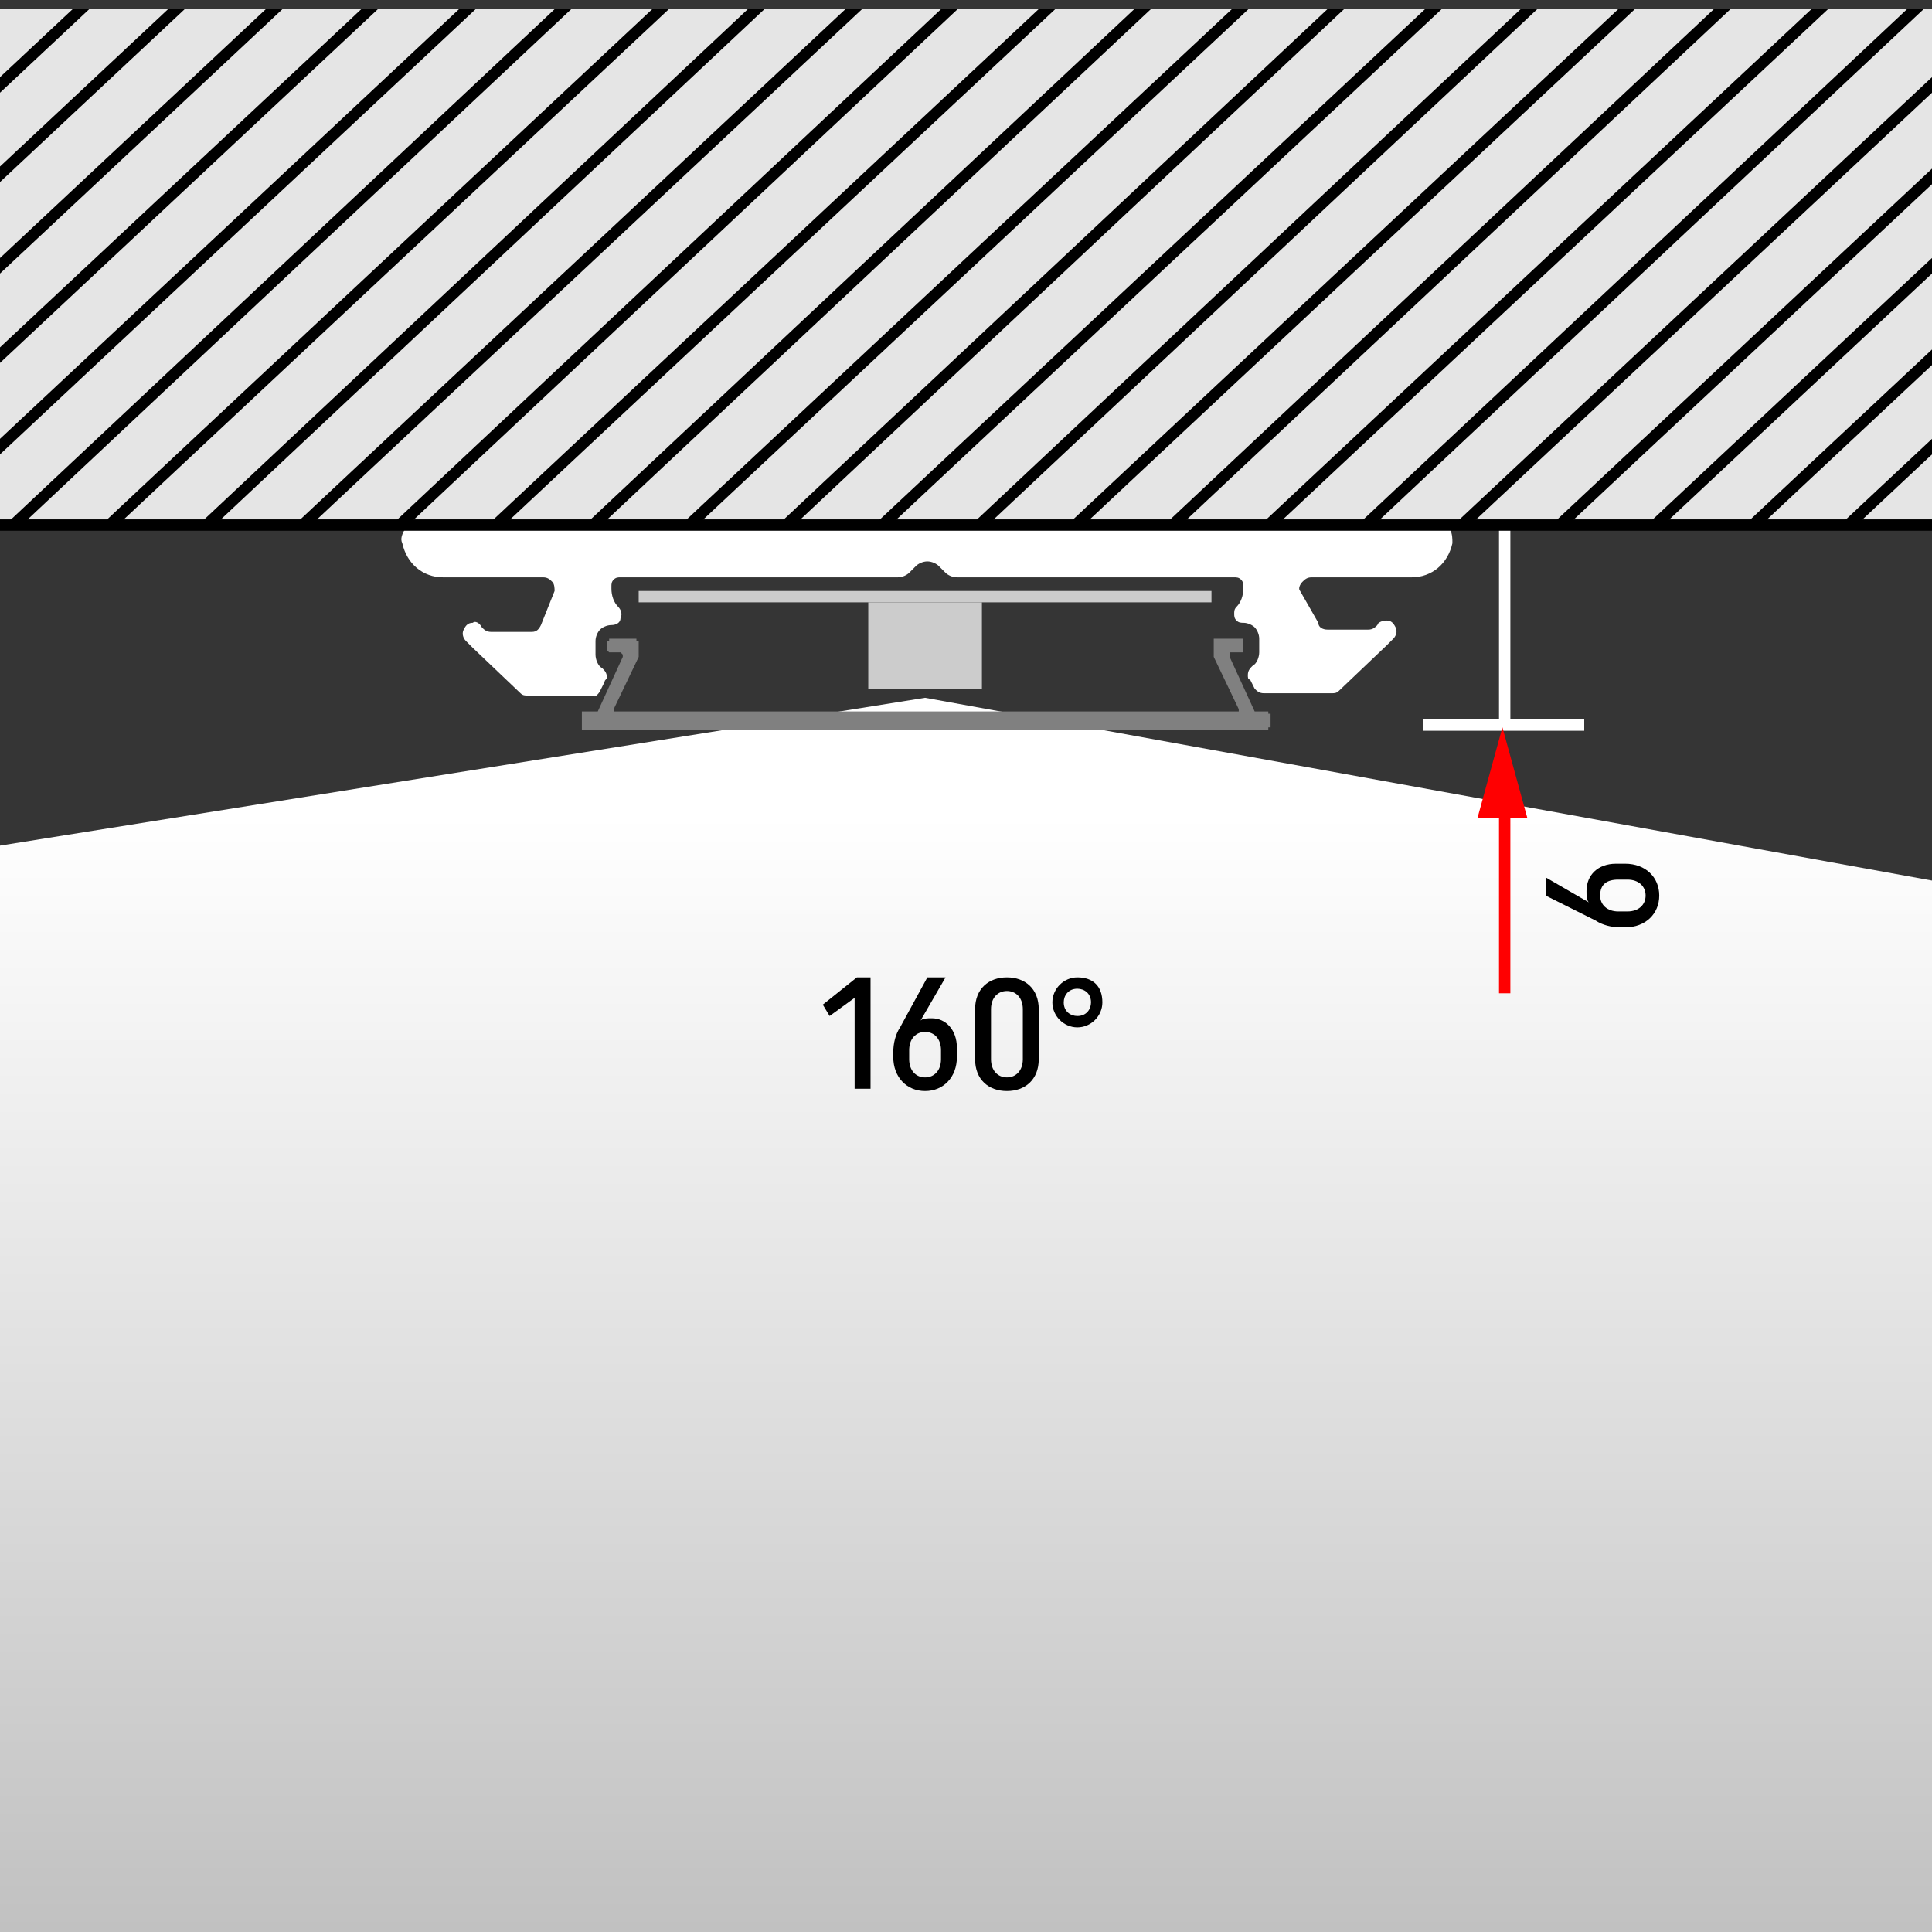 <?xml version="1.0" encoding="utf-8"?>
<!-- Generator: Adobe Illustrator 28.1.0, SVG Export Plug-In . SVG Version: 6.00 Build 0)  -->
<svg version="1.1" xmlns="http://www.w3.org/2000/svg" xmlns:xlink="http://www.w3.org/1999/xlink" x="0px" y="0px"
	 viewBox="0 0 85 85" style="enable-background:new 0 0 85 85;" xml:space="preserve">
<style type="text/css">
	.st0{fill:#353535;}
	.st1{fill:url(#SVGID_1_);}
	.st2{fill:none;stroke:#FFFFFF;stroke-width:0.5;stroke-miterlimit:22.926;}
	.st3{fill:none;stroke:#FF0001;stroke-width:0.5;stroke-miterlimit:22.926;}
	.st4{fill:#FF0001;}
	.st5{fill:#808080;}
	.st6{fill-rule:evenodd;clip-rule:evenodd;fill:#FFFFFF;}
	.st7{fill:#CCCCCC;}
	.st8{clip-path:url(#SVGID_00000172410928371464191760000004503404105517290124_);}
	.st9{fill:#E5E5E5;}
	.st10{fill:none;stroke:#000000;stroke-width:0.5;stroke-miterlimit:10;}
</style>
<g id="Ebene_2">
	<rect x="0" class="st0" width="85" height="85"/>
</g>
<g id="Ebene_3">
	<linearGradient id="SVGID_1_" gradientUnits="userSpaceOnUse" x1="3.847" y1="96.039" x2="3.847" y2="35.852">
		<stop  offset="0" style="stop-color:#B3B3B3"/>
		<stop  offset="1" style="stop-color:#FFFFFF"/>
	</linearGradient>
	<polygon class="st1" points="582.8,129.1 40.7,30.7 -575.1,129.1 	"/>
	<g>
		<path d="M71.1,38h0.4c0.9,0,1.5,0.6,1.5,1.4c0,0.8-0.6,1.4-1.5,1.4h-0.2c-0.4,0-0.8-0.1-1.1-0.3L68,39.4v-0.8l1.9,1.1
			c-0.1-0.1-0.1-0.3-0.1-0.5C69.8,38.5,70.3,38,71.1,38z M70.4,39.4c0,0.4,0.3,0.7,0.8,0.7h0.4c0.5,0,0.8-0.3,0.8-0.7
			s-0.3-0.7-0.8-0.7h-0.4C70.7,38.7,70.4,38.9,70.4,39.4z"/>
	</g>
	<line class="st2" x1="66.2" y1="23.1" x2="66.2" y2="31.7"/>
	<line class="st2" x1="69.7" y1="31.9" x2="62.6" y2="31.9"/>
	<g>
		<g>
			<line class="st3" x1="66.2" y1="43.7" x2="66.2" y2="35.3"/>
			<g>
				<polygon class="st4" points="67.2,36 66.1,32 65,36 				"/>
			</g>
		</g>
	</g>
	<path class="st2" d="M19.2,50.1"/>
	<path class="st2" d="M19.2,43"/>
	<path class="st2" d="M19.2,50.1"/>
	<path class="st2" d="M19.2,43"/>
	<polygon class="st5" points="25.6,31.9 25.6,31.5 25.6,31.4 25.6,31.4 25.6,31.4 25.6,31.4 25.6,31.4 25.6,31.3 25.7,31.3 
		25.7,31.3 26.2,31.3 26.2,31.3 26.2,31.3 26.2,31.3 26.2,31.3 26.3,31.3 26.3,31.3 26.3,31.3 26.3,31.3 27.4,28.9 27.4,28.9 
		27.4,28.8 27.4,28.8 27.4,28.8 27.4,28.8 27.3,28.7 27.3,28.7 27.3,28.7 26.9,28.7 26.8,28.7 26.8,28.7 26.8,28.7 26.8,28.7 
		26.8,28.7 26.8,28.7 26.7,28.6 26.7,28.6 26.7,28.2 26.7,28.2 26.8,28.2 26.8,28.2 26.8,28.2 26.8,28.1 26.8,28.1 26.8,28.1 
		26.9,28.1 28,28.1 28,28.1 28,28.1 28,28.1 28,28.2 28.1,28.2 28.1,28.2 28.1,28.2 28.1,28.2 28.1,28.8 28.1,28.8 28.1,28.9 
		28.1,28.9 28.1,28.9 28.1,28.9 28.1,28.9 28.1,28.9 28.1,28.9 27,31.2 27,31.2 27,31.2 27,31.3 27,31.3 27,31.3 27.1,31.3 
		27.1,31.3 27.1,31.3 54.3,31.3 54.4,31.3 54.4,31.3 54.4,31.3 54.5,31.3 54.5,31.3 54.5,31.2 54.5,31.2 54.5,31.2 53.4,28.9 
		53.4,28.9 53.4,28.9 53.4,28.9 53.4,28.9 53.4,28.9 53.4,28.9 53.4,28.8 53.4,28.8 53.4,28.2 53.4,28.2 53.4,28.2 53.4,28.2 
		53.4,28.2 53.4,28.1 53.5,28.1 53.5,28.1 53.5,28.1 54.6,28.1 54.6,28.1 54.6,28.1 54.7,28.1 54.7,28.2 54.7,28.2 54.7,28.2 
		54.7,28.2 54.7,28.2 54.7,28.6 54.7,28.6 54.7,28.7 54.7,28.7 54.7,28.7 54.7,28.7 54.6,28.7 54.6,28.7 54.6,28.7 54.2,28.7 
		54.2,28.7 54.1,28.7 54.1,28.8 54.1,28.8 54.1,28.8 54.1,28.8 54.1,28.9 54.1,28.9 55.2,31.3 55.2,31.3 55.2,31.3 55.2,31.3 
		55.2,31.3 55.2,31.3 55.3,31.3 55.3,31.3 55.3,31.3 55.8,31.3 55.8,31.3 55.8,31.3 55.8,31.4 55.9,31.4 55.9,31.4 55.9,31.4 
		55.9,31.4 55.9,31.5 55.9,31.9 55.9,32 55.9,32 55.9,32 55.9,32 55.8,32 55.8,32.1 55.8,32.1 55.8,32.1 25.7,32.1 25.7,32.1 
		25.6,32.1 25.6,32 25.6,32 25.6,32 25.6,32 25.6,32 	"/>
	<path class="st6" d="M26.4,30.4l0.2-0.4c0-0.1,0.1-0.1,0.1-0.2c0-0.2-0.1-0.3-0.2-0.4c-0.2-0.1-0.3-0.4-0.3-0.6v-0.6
		c0-0.2,0.1-0.4,0.2-0.5c0.1-0.1,0.3-0.2,0.5-0.2c0.2,0,0.4-0.1,0.4-0.3c0.1-0.2,0-0.4-0.1-0.5c-0.2-0.2-0.3-0.5-0.3-0.8v-0.1
		c0-0.1,0-0.2,0.1-0.3c0.1-0.1,0.2-0.1,0.3-0.1h12.2c0.2,0,0.4-0.1,0.5-0.2l0.3-0.3c0.1-0.1,0.3-0.2,0.5-0.2s0.4,0.1,0.5,0.2
		l0.3,0.3c0.1,0.1,0.3,0.2,0.5,0.2h12.2c0.1,0,0.2,0,0.3,0.1c0.1,0.1,0.1,0.2,0.1,0.3v0.1c0,0.3-0.1,0.6-0.3,0.8
		c-0.1,0.1-0.1,0.2-0.1,0.3c0,0.1,0,0.2,0.1,0.3c0.1,0.1,0.2,0.1,0.3,0.1c0.2,0,0.4,0.1,0.5,0.2c0.1,0.1,0.2,0.3,0.2,0.5v0.6
		c0,0.2-0.1,0.5-0.3,0.6c0,0,0,0,0,0c-0.1,0.1-0.2,0.2-0.2,0.4c0,0.1,0,0.2,0.1,0.2l0.2,0.4c0.1,0.1,0.2,0.2,0.4,0.2h3
		c0.1,0,0.2,0,0.3-0.1l2.1-2l0.3-0.3c0.1-0.1,0.2-0.3,0.1-0.5c-0.1-0.2-0.2-0.3-0.4-0.3c-0.2,0-0.4,0.1-0.4,0.2
		c-0.1,0.1-0.2,0.2-0.4,0.2h-1.8c-0.2,0-0.4-0.1-0.4-0.3L57.2,26c-0.1-0.1,0-0.3,0.1-0.4c0.1-0.1,0.2-0.2,0.4-0.2h4.4
		c0.9,0,1.6-0.6,1.8-1.5c0-0.2,0-0.4-0.1-0.6c-0.1-0.2-0.3-0.3-0.5-0.3h-45c-0.2,0-0.4,0.1-0.5,0.3c-0.1,0.2-0.2,0.4-0.1,0.6
		c0.2,0.9,0.9,1.5,1.8,1.5h4.4c0.2,0,0.3,0.1,0.4,0.2c0.1,0.1,0.1,0.3,0.1,0.4l-0.6,1.5c-0.1,0.2-0.2,0.3-0.4,0.3h-1.8
		c-0.2,0-0.3-0.1-0.4-0.2c-0.1-0.2-0.3-0.3-0.4-0.2c-0.2,0-0.3,0.1-0.4,0.3c-0.1,0.2,0,0.4,0.1,0.5l0.3,0.3l2.1,2
		c0.1,0.1,0.2,0.1,0.3,0.1h3C26.1,30.7,26.3,30.6,26.4,30.4"/>
	<polyline class="st7" points="43.2,26.5 43.2,30.3 38.2,30.3 38.2,26.5 	"/>
	<polyline class="st7" points="53.3,26 52.7,26 28.7,26 28.1,26 28.1,26.5 53.3,26.5 53.3,26 	"/>
	<g>
		<g>
			<defs>
				<rect id="SVGID_00000104672022137879074570000009458927463520685739_" x="-10" y="0.4" width="98.6" height="22.7"/>
			</defs>
			<use xlink:href="#SVGID_00000104672022137879074570000009458927463520685739_"  style="overflow:visible;fill:#E5E5E5;"/>
			<clipPath id="SVGID_00000044885309840670888990000011831205018412594877_">
				<use xlink:href="#SVGID_00000104672022137879074570000009458927463520685739_"  style="overflow:visible;"/>
			</clipPath>
			<g style="clip-path:url(#SVGID_00000044885309840670888990000011831205018412594877_);">
				<g>
					<line class="st9" x1="-136.6" y1="32.1" x2="-100.6" y2="-1.6"/>
					<line class="st10" x1="-136.6" y1="32.1" x2="-100.6" y2="-1.6"/>
				</g>
				<g>
					<line class="st9" x1="-132.4" y1="32.1" x2="-96.4" y2="-1.6"/>
					<line class="st10" x1="-132.4" y1="32.1" x2="-96.4" y2="-1.6"/>
				</g>
				<g>
					<line class="st9" x1="-128.1" y1="32.1" x2="-92.1" y2="-1.6"/>
					<line class="st10" x1="-128.1" y1="32.1" x2="-92.1" y2="-1.6"/>
				</g>
				<g>
					<line class="st9" x1="-123.9" y1="32.1" x2="-87.9" y2="-1.6"/>
					<line class="st10" x1="-123.9" y1="32.1" x2="-87.9" y2="-1.6"/>
				</g>
				<g>
					<line class="st9" x1="-119.6" y1="32.1" x2="-83.6" y2="-1.6"/>
					<line class="st10" x1="-119.6" y1="32.1" x2="-83.6" y2="-1.6"/>
				</g>
				<g>
					<line class="st9" x1="-115.3" y1="32.1" x2="-79.4" y2="-1.6"/>
					<line class="st10" x1="-115.3" y1="32.1" x2="-79.4" y2="-1.6"/>
				</g>
				<g>
					<line class="st9" x1="-111.1" y1="32.1" x2="-75.1" y2="-1.6"/>
					<line class="st10" x1="-111.1" y1="32.1" x2="-75.1" y2="-1.6"/>
				</g>
				<g>
					<line class="st9" x1="-106.8" y1="32.1" x2="-70.9" y2="-1.6"/>
					<line class="st10" x1="-106.8" y1="32.1" x2="-70.9" y2="-1.6"/>
				</g>
				<g>
					<line class="st9" x1="-102.6" y1="32.1" x2="-66.6" y2="-1.6"/>
					<line class="st10" x1="-102.6" y1="32.1" x2="-66.6" y2="-1.6"/>
				</g>
				<g>
					<line class="st9" x1="-98.3" y1="32.1" x2="-62.4" y2="-1.6"/>
					<line class="st10" x1="-98.3" y1="32.1" x2="-62.4" y2="-1.6"/>
				</g>
				<g>
					<line class="st9" x1="-94.1" y1="32.1" x2="-58.1" y2="-1.6"/>
					<line class="st10" x1="-94.1" y1="32.1" x2="-58.1" y2="-1.6"/>
				</g>
				<g>
					<line class="st9" x1="-89.8" y1="32.1" x2="-53.9" y2="-1.6"/>
					<line class="st10" x1="-89.8" y1="32.1" x2="-53.9" y2="-1.6"/>
				</g>
				<g>
					<line class="st9" x1="-85.6" y1="32.1" x2="-49.6" y2="-1.6"/>
					<line class="st10" x1="-85.6" y1="32.1" x2="-49.6" y2="-1.6"/>
				</g>
				<g>
					<line class="st9" x1="-81.3" y1="32.1" x2="-45.4" y2="-1.6"/>
					<line class="st10" x1="-81.3" y1="32.1" x2="-45.4" y2="-1.6"/>
				</g>
				<g>
					<line class="st9" x1="-77.1" y1="32.1" x2="-41.1" y2="-1.6"/>
					<line class="st10" x1="-77.1" y1="32.1" x2="-41.1" y2="-1.6"/>
				</g>
				<g>
					<line class="st9" x1="-72.8" y1="32.1" x2="-36.9" y2="-1.6"/>
					<line class="st10" x1="-72.8" y1="32.1" x2="-36.9" y2="-1.6"/>
				</g>
				<g>
					<line class="st9" x1="-68.6" y1="32.1" x2="-32.6" y2="-1.6"/>
					<line class="st10" x1="-68.6" y1="32.1" x2="-32.6" y2="-1.6"/>
				</g>
				<g>
					<line class="st9" x1="-64.3" y1="32.1" x2="-28.4" y2="-1.6"/>
					<line class="st10" x1="-64.3" y1="32.1" x2="-28.4" y2="-1.6"/>
				</g>
				<g>
					<line class="st9" x1="-60.1" y1="32.1" x2="-24.1" y2="-1.6"/>
					<line class="st10" x1="-60.1" y1="32.1" x2="-24.1" y2="-1.6"/>
				</g>
				<g>
					<line class="st9" x1="-55.8" y1="32.1" x2="-19.9" y2="-1.6"/>
					<line class="st10" x1="-55.8" y1="32.1" x2="-19.9" y2="-1.6"/>
				</g>
				<g>
					<line class="st9" x1="-51.6" y1="32.1" x2="-15.6" y2="-1.6"/>
					<line class="st10" x1="-51.6" y1="32.1" x2="-15.6" y2="-1.6"/>
				</g>
				<g>
					<line class="st9" x1="-47.3" y1="32.1" x2="-11.3" y2="-1.6"/>
					<line class="st10" x1="-47.3" y1="32.1" x2="-11.3" y2="-1.6"/>
				</g>
				<g>
					<line class="st9" x1="-43.1" y1="32.1" x2="-7.1" y2="-1.6"/>
					<line class="st10" x1="-43.1" y1="32.1" x2="-7.1" y2="-1.6"/>
				</g>
				<g>
					<line class="st9" x1="-38.8" y1="32.1" x2="-2.8" y2="-1.6"/>
					<line class="st10" x1="-38.8" y1="32.1" x2="-2.8" y2="-1.6"/>
				</g>
				<g>
					<line class="st9" x1="-34.6" y1="32.1" x2="1.4" y2="-1.6"/>
					<line class="st10" x1="-34.6" y1="32.1" x2="1.4" y2="-1.6"/>
				</g>
				<g>
					<line class="st9" x1="-30.3" y1="32.1" x2="5.7" y2="-1.6"/>
					<line class="st10" x1="-30.3" y1="32.1" x2="5.7" y2="-1.6"/>
				</g>
				<g>
					<line class="st9" x1="-26.1" y1="32.1" x2="9.9" y2="-1.6"/>
					<line class="st10" x1="-26.1" y1="32.1" x2="9.9" y2="-1.6"/>
				</g>
				<g>
					<line class="st9" x1="-21.8" y1="32.1" x2="14.2" y2="-1.6"/>
					<line class="st10" x1="-21.8" y1="32.1" x2="14.2" y2="-1.6"/>
				</g>
				<g>
					<line class="st9" x1="-17.6" y1="32.1" x2="18.4" y2="-1.6"/>
					<line class="st10" x1="-17.6" y1="32.1" x2="18.4" y2="-1.6"/>
				</g>
				<g>
					<line class="st9" x1="-13.3" y1="32.1" x2="22.7" y2="-1.6"/>
					<line class="st10" x1="-13.3" y1="32.1" x2="22.7" y2="-1.6"/>
				</g>
				<g>
					<line class="st9" x1="-9" y1="32.1" x2="26.9" y2="-1.6"/>
					<line class="st10" x1="-9" y1="32.1" x2="26.9" y2="-1.6"/>
				</g>
				<g>
					<line class="st9" x1="-4.8" y1="32.1" x2="31.2" y2="-1.6"/>
					<line class="st10" x1="-4.8" y1="32.1" x2="31.2" y2="-1.6"/>
				</g>
				<g>
					<line class="st9" x1="-0.5" y1="32.1" x2="35.4" y2="-1.6"/>
					<line class="st10" x1="-0.5" y1="32.1" x2="35.4" y2="-1.6"/>
				</g>
				<g>
					<line class="st9" x1="3.7" y1="32.1" x2="39.7" y2="-1.6"/>
					<line class="st10" x1="3.7" y1="32.1" x2="39.7" y2="-1.6"/>
				</g>
				<g>
					<line class="st9" x1="8" y1="32.1" x2="43.9" y2="-1.6"/>
					<line class="st10" x1="8" y1="32.1" x2="43.9" y2="-1.6"/>
				</g>
				<g>
					<line class="st9" x1="12.2" y1="32.1" x2="48.2" y2="-1.6"/>
					<line class="st10" x1="12.2" y1="32.1" x2="48.2" y2="-1.6"/>
				</g>
				<g>
					<line class="st9" x1="16.5" y1="32.1" x2="52.4" y2="-1.6"/>
					<line class="st10" x1="16.5" y1="32.1" x2="52.4" y2="-1.6"/>
				</g>
				<g>
					<line class="st9" x1="20.7" y1="32.1" x2="56.7" y2="-1.6"/>
					<line class="st10" x1="20.7" y1="32.1" x2="56.7" y2="-1.6"/>
				</g>
				<g>
					<line class="st9" x1="25" y1="32.1" x2="60.9" y2="-1.6"/>
					<line class="st10" x1="25" y1="32.1" x2="60.9" y2="-1.6"/>
				</g>
				<g>
					<line class="st9" x1="29.2" y1="32.1" x2="65.2" y2="-1.6"/>
					<line class="st10" x1="29.2" y1="32.1" x2="65.2" y2="-1.6"/>
				</g>
				<g>
					<line class="st9" x1="33.5" y1="32.1" x2="69.4" y2="-1.6"/>
					<line class="st10" x1="33.5" y1="32.1" x2="69.4" y2="-1.6"/>
				</g>
				<g>
					<line class="st9" x1="37.7" y1="32.1" x2="73.7" y2="-1.6"/>
					<line class="st10" x1="37.7" y1="32.1" x2="73.7" y2="-1.6"/>
				</g>
				<g>
					<line class="st9" x1="42" y1="32.1" x2="77.9" y2="-1.6"/>
					<line class="st10" x1="42" y1="32.1" x2="77.9" y2="-1.6"/>
				</g>
				<g>
					<line class="st9" x1="46.2" y1="32.1" x2="82.2" y2="-1.6"/>
					<line class="st10" x1="46.2" y1="32.1" x2="82.2" y2="-1.6"/>
				</g>
				<g>
					<line class="st9" x1="50.5" y1="32.1" x2="86.4" y2="-1.6"/>
					<line class="st10" x1="50.5" y1="32.1" x2="86.4" y2="-1.6"/>
				</g>
				<g>
					<line class="st9" x1="54.7" y1="32.1" x2="90.7" y2="-1.6"/>
					<line class="st10" x1="54.7" y1="32.1" x2="90.7" y2="-1.6"/>
				</g>
				<g>
					<line class="st9" x1="59" y1="32.1" x2="95" y2="-1.6"/>
					<line class="st10" x1="59" y1="32.1" x2="95" y2="-1.6"/>
				</g>
				<g>
					<line class="st9" x1="63.2" y1="32.1" x2="99.2" y2="-1.6"/>
					<line class="st10" x1="63.2" y1="32.1" x2="99.2" y2="-1.6"/>
				</g>
				<g>
					<line class="st9" x1="67.5" y1="32.1" x2="103.5" y2="-1.6"/>
					<line class="st10" x1="67.5" y1="32.1" x2="103.5" y2="-1.6"/>
				</g>
				<g>
					<line class="st9" x1="71.7" y1="32.1" x2="107.7" y2="-1.6"/>
					<line class="st10" x1="71.7" y1="32.1" x2="107.7" y2="-1.6"/>
				</g>
				<g>
					<line class="st9" x1="76" y1="32.1" x2="112" y2="-1.6"/>
					<line class="st10" x1="76" y1="32.1" x2="112" y2="-1.6"/>
				</g>
			</g>
		</g>
		<line class="st10" x1="88.5" y1="23.1" x2="-9.9" y2="23.1"/>
	</g>
	<g>
		<path d="M38.3,43v4.9h-0.7v-4l-1.1,0.8l-0.3-0.5l1.5-1.2H38.3z"/>
		<path d="M42.1,46.1v0.4c0,0.9-0.6,1.5-1.4,1.5c-0.8,0-1.4-0.6-1.4-1.5v-0.2c0-0.4,0.1-0.8,0.3-1.1l1.2-2.2h0.8l-1.1,1.9
			c0.1-0.1,0.3-0.1,0.5-0.1C41.6,44.8,42.1,45.3,42.1,46.1z M40.7,45.4c-0.4,0-0.7,0.3-0.7,0.8v0.4c0,0.5,0.3,0.8,0.7,0.8
			c0.4,0,0.7-0.3,0.7-0.8v-0.4C41.4,45.7,41.1,45.4,40.7,45.4z"/>
		<path d="M44.3,43c0.8,0,1.4,0.5,1.4,1.4v2.2c0,0.9-0.6,1.4-1.4,1.4c-0.8,0-1.4-0.5-1.4-1.4v-2.2C42.9,43.5,43.5,43,44.3,43z
			 M44.3,47.4c0.4,0,0.7-0.3,0.7-0.8v-2.2c0-0.5-0.3-0.8-0.7-0.8s-0.7,0.3-0.7,0.8v2.2C43.6,47.1,43.9,47.4,44.3,47.4z"/>
		<path d="M48.5,44.1c0,0.6-0.5,1.1-1.1,1.1c-0.6,0-1.1-0.5-1.1-1.1c0-0.6,0.5-1.1,1.1-1.1C48.1,43,48.5,43.4,48.5,44.1z M48,44.1
			c0-0.4-0.3-0.6-0.6-0.6c-0.4,0-0.6,0.3-0.6,0.6c0,0.4,0.3,0.6,0.6,0.6C47.8,44.7,48,44.4,48,44.1z"/>
	</g>
</g>
</svg>
